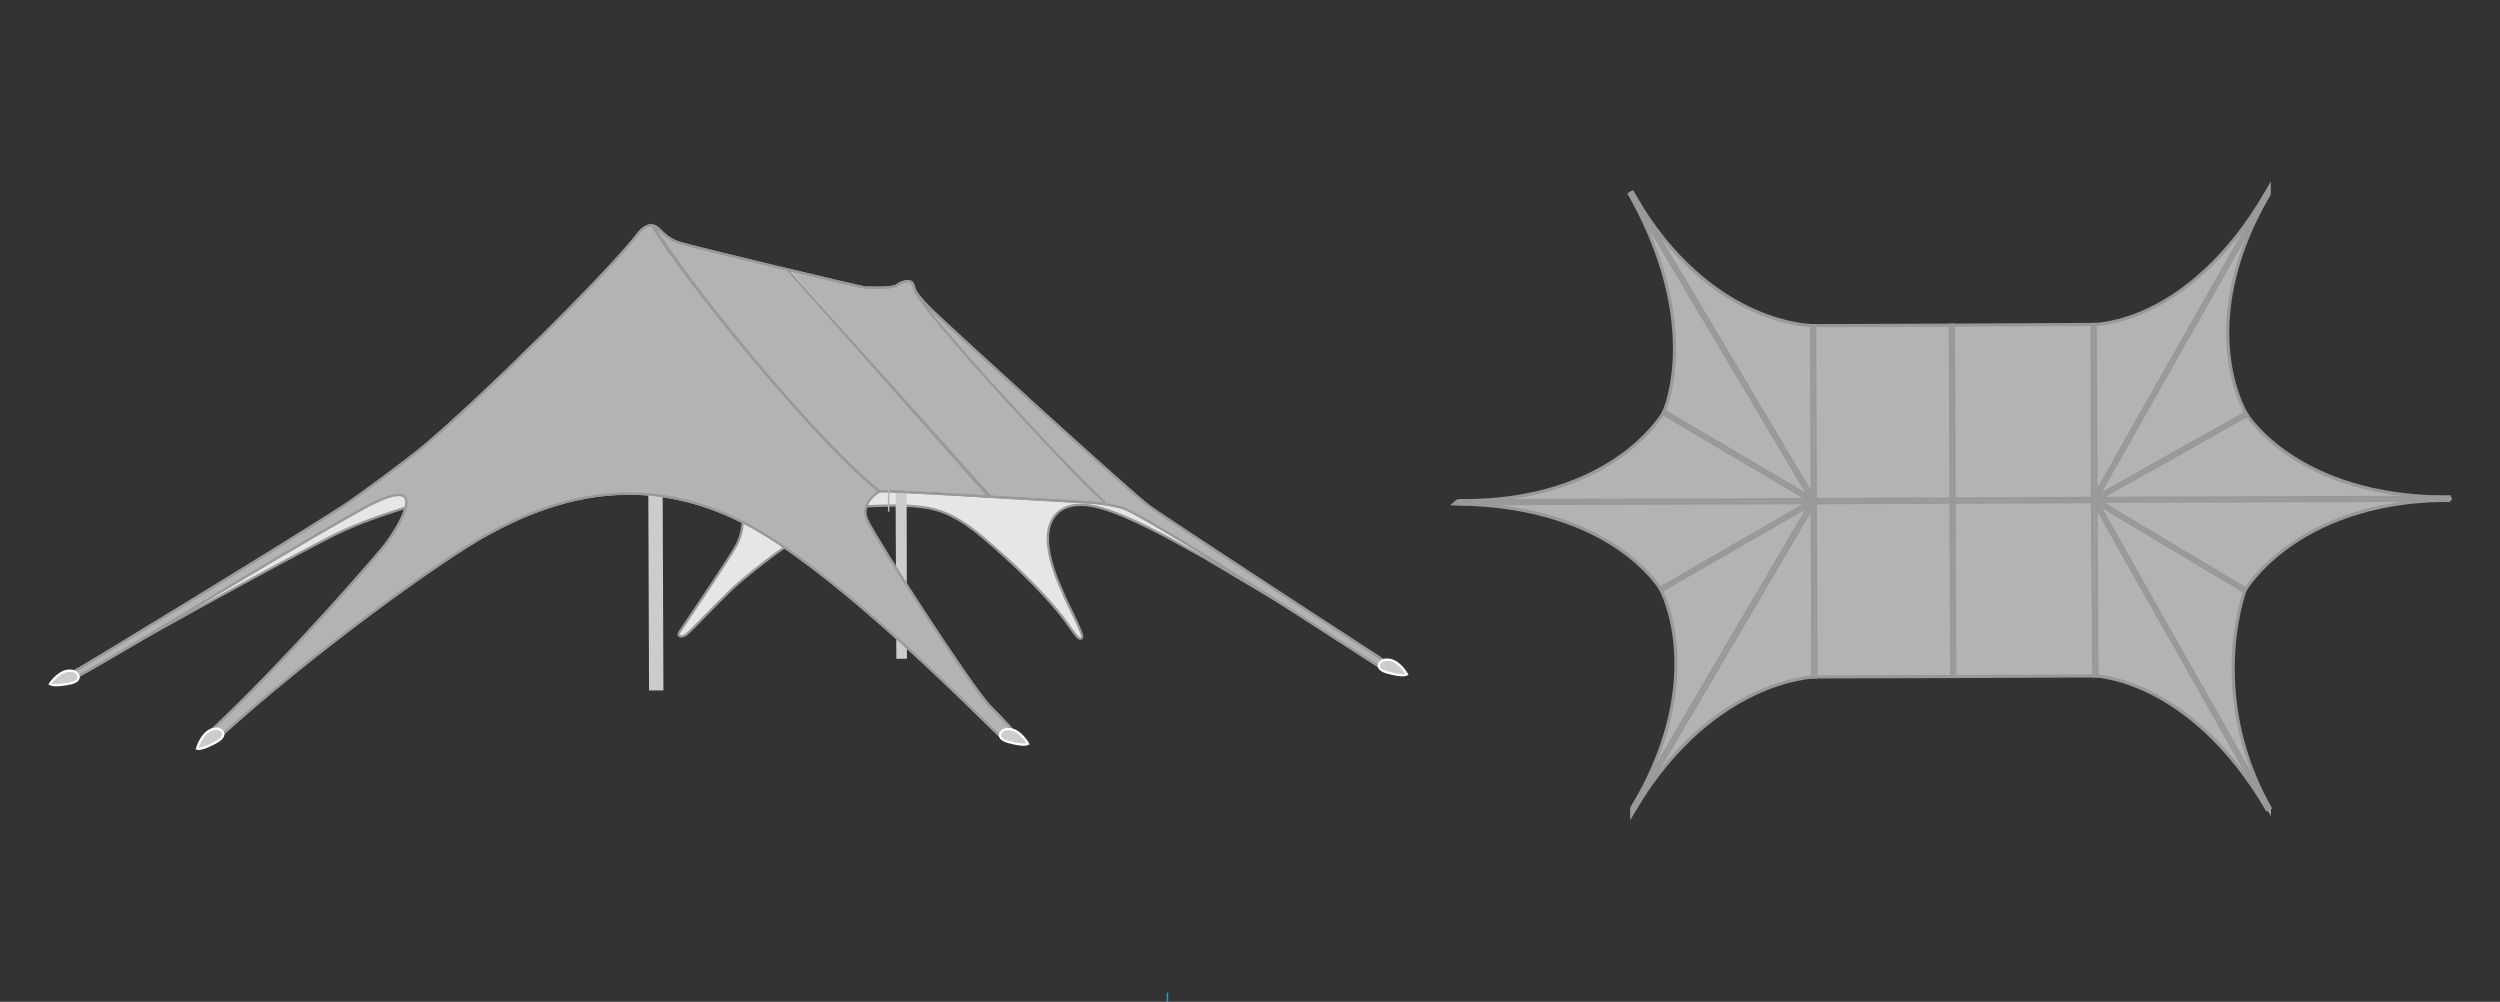 <?xml version="1.0" encoding="utf-8"?>
<!-- Generator: Adobe Illustrator 16.0.0, SVG Export Plug-In . SVG Version: 6.00 Build 0)  -->
<!DOCTYPE svg PUBLIC "-//W3C//DTD SVG 1.1//EN" "http://www.w3.org/Graphics/SVG/1.1/DTD/svg11.dtd">
<svg version="1.1" id="Layer_1" xmlns="http://www.w3.org/2000/svg" xmlns:xlink="http://www.w3.org/1999/xlink" x="0px" y="0px"
	 width="1622.105px" height="650px" viewBox="0 0 1622.105 650" enable-background="new 0 0 1622.105 650" xml:space="preserve">
<rect x="0" y="0" width="1622.105" height="650" fill="#333333" stroke="none"/>
<g>
	<g>
		<g>
			<path fill="#E6E6E6" d="M45.928,441.058l-0.286-0.462c-0.193-0.396-0.419-0.844,2.658-4.856l0.093-0.117l0.128-0.079
				c6.735-3.965,165.081-97.211,171.432-100.147c1.037-0.484,2.951-1.637,5.376-3.108c8.526-5.149,22.788-13.764,32.491-13.802
				c5.453-0.021,8.76,2.649,9.828,7.935c0.277,1.374-1.595,2.033-10.459,4.901c-9.06,2.94-22.748,7.377-37.616,14.456
				c-23.644,11.262-164.962,89.035-171.827,94.569c-0.649,0.525-0.999,0.705-1.345,0.709L45.928,441.058z"/>
			<path fill="#999999" d="M257.817,317.728L257.817,317.728c-9.912,0.04-24.291,8.729-32.881,13.913
				c-2.404,1.454-4.3,2.605-5.299,3.063c-6.384,2.954-164.765,96.219-171.505,100.191l-0.251,0.151l-0.178,0.233
				c-3.368,4.38-3.104,4.919-2.738,5.65c0.27,0.545,0.818,0.881,1.435,0.88c0.614-0.003,1.132-0.325,1.817-0.875
				c5.652-4.559,144.236-81.403,171.678-94.475c14.824-7.054,28.489-11.49,37.527-14.421c9.422-3.051,11.384-3.69,10.963-5.77
				C267.259,320.659,263.602,317.705,257.817,317.728 M257.823,319.238c4.566-0.017,8,1.971,9.08,7.333
				c0.365,1.826-22.162,6.386-47.654,18.522c-25.317,12.055-165.586,89.511-171.977,94.666c-0.477,0.377-0.752,0.541-0.877,0.541
				c-0.644,0.002,2.506-4.101,2.506-4.101s164.98-97.164,171.365-100.123C224.934,333.922,245.492,319.284,257.823,319.238"/>
			<path fill="#E6E6E6" d="M441.928,412.953c-0.923,0.002-1.304-0.45-1.45-0.722c-0.301-0.557-0.172-1.257,0.377-2.08
				c0.217-0.322,1.01-1.499,2.222-3.305c7.698-11.412,31.128-46.131,34.793-53.125c3.724-7.117,3.999-13.713,4.112-16.535
				c0.015-0.365,0.027-0.666,0.043-0.894l0.09-1.212l1.049,0.613c28.328,16.527,28.088,17.542,27.938,18.209l-0.126,0.546
				l-0.666,0.101c-2.229,0.476-26.925,19.534-35.916,28.109c-4.462,4.249-11.28,11.211-17.304,17.358
				c-5.664,5.788-10.137,10.361-11.279,11.269C444.56,412.297,443.04,412.949,441.928,412.953"/>
			<path fill="#999999" d="M481.45,333.817l-0.174,2.424c-0.02,0.23-0.033,0.547-0.048,0.916c-0.113,2.769-0.388,9.25-4.032,16.211
				c-3.644,6.966-27.051,41.656-34.741,53.055c-1.219,1.807-2.019,2.982-2.229,3.307c-0.715,1.08-0.852,2.045-0.413,2.863
				c0.18,0.335,0.751,1.123,2.118,1.119c1.274-0.003,2.979-0.729,4.352-1.835c1.119-0.893,5.041-4.891,11.348-11.331
				c6.014-6.143,12.833-13.1,17.281-17.339c8.634-8.23,32.682-26.873,35.588-27.914c0.657-0.103,1.189-0.579,1.336-1.217
				c0.308-1.331,0.412-1.78-14.378-10.75c-6.86-4.171-13.843-8.247-13.917-8.285L481.45,333.817z M482.78,336.348
				c0,0,29.627,17.287,27.474,17.448c-2.151,0.16-27.794,20.125-36.389,28.317c-8.592,8.185-26.228,26.733-28.532,28.593
				c-1.17,0.942-2.545,1.485-3.408,1.491c-0.833,0.003-1.188-0.499-0.438-1.636c1.531-2.312,32.769-48.313,37.053-56.489
				C482.815,345.892,482.634,338.351,482.78,336.348"/>
			<path fill="#E6E6E6" d="M892.357,430.243c-0.432,0-0.658-0.342-0.75-0.469c-1.481-1.369-52.881-34.307-56.04-35.873
				c-1.69-0.837-14.588-8.518-28.242-16.651c-13.012-7.755-27.762-16.543-28.817-16.995c-0.39-0.162-1.567-0.827-4.204-2.314
				c-11.321-6.4-41.395-23.4-61.094-28.656c-4.34-1.159-8.389-1.74-12.027-1.723c-6.697,0.024-11.975,1.991-15.699,5.846
				c-3.875,4.022-5.807,9.884-5.575,16.963c0.418,13.092,6.19,26.132,8.967,32.4c0.642,1.438,1.103,2.488,1.288,3.078
				c0.29,0.887,1.854,4.103,3.664,7.821c6.2,12.71,8.863,18.62,8.259,20.071c-0.116,0.278-0.327,0.475-0.593,0.564
				c-0.14,0.049-0.285,0.073-0.434,0.073c-1.467,0.008-3.039-2.124-6.775-7.351c-2.155-3.025-4.836-6.786-7.998-10.612
				c-11.854-14.277-29.621-31.741-48.744-47.908c-21.333-18.036-33.637-19.102-45.535-20.133c-3.322-0.284-6.953-0.415-11.435-0.398
				c-5.153,0.021-11.476,0.23-20.489,0.673l-0.734,0.037l-0.059-0.734c-0.135-1.82,0.959-4.004,3.254-6.488
				c2.023-2.197,5.402-4.888,6.449-4.893c1.034-0.005,102.084,5.133,132.891,6.958c24.307,1.445,28.701,4.001,31.908,5.864
				c0.972,0.565,1.807,1.049,3.081,1.43c5.739,1.682,148.595,90.861,154.675,94.657l0.203,0.133l0.095,0.224
				c1.479,3.574,1.394,3.699,1.151,4.057l-0.222,0.34L892.357,430.243z"/>
			<path fill="#999999" d="M568.985,315.82c-1.58,0.005-5.4,3.4-7,5.127c-2.438,2.646-3.604,5.016-3.447,7.062l0.104,1.471
				l1.478-0.071c9.006-0.443,15.314-0.653,20.459-0.673c4.451-0.018,8.063,0.105,11.361,0.393
				c11.783,1.022,23.972,2.078,45.115,19.958c19.09,16.137,36.817,33.565,48.646,47.82c3.145,3.791,5.82,7.544,7.973,10.556
				c4.064,5.706,5.562,7.683,7.391,7.677c0.227,0,0.453-0.042,0.67-0.114c0.475-0.163,0.846-0.511,1.045-0.99
				c0.686-1.636-0.859-5.502-8.273-20.695c-1.723-3.544-3.354-6.884-3.623-7.725c-0.199-0.625-0.646-1.629-1.318-3.152
				c-2.754-6.223-8.492-19.169-8.904-32.116c-0.223-6.867,1.641-12.548,5.368-16.414c3.577-3.7,8.674-5.591,15.151-5.616
				c3.574-0.013,7.559,0.555,11.832,1.699c19.609,5.233,49.623,22.197,60.922,28.585c2.728,1.536,3.848,2.173,4.281,2.354
				c1.164,0.523,15.803,9.248,28.722,16.945c13.664,8.144,26.579,15.83,28.291,16.674c3.151,1.571,53.012,33.513,55.882,35.802
				c0.343,0.415,0.758,0.627,1.249,0.627l0.81-0.002l0.458-0.683c0.485-0.73,0.458-1.042-1.082-4.768l-0.187-0.453l-0.41-0.256
				c-15.25-9.521-149.121-93.059-154.859-94.745c-1.189-0.351-1.951-0.796-2.92-1.356c-3.271-1.902-7.755-4.508-32.24-5.964
				C671.116,320.951,570.028,315.818,568.985,315.82 M568.991,317.327c0.928-0.002,101.123,5.073,132.85,6.963
				c31.725,1.88,29.125,5.58,34.824,7.258c5.703,1.672,154.481,94.575,154.481,94.575s1.388,3.365,1.208,3.365
				c-0.018,0-0.057-0.048-0.119-0.137c-0.619-0.921-52.938-34.44-56.332-36.13c-3.389-1.679-54.943-32.744-57.095-33.656
				c-2.162-0.915-41.514-24.636-65.405-31.013c-4.541-1.214-8.615-1.762-12.229-1.75c-15.385,0.06-22.447,10.374-22.025,23.586
				c0.525,16.323,9.363,32.765,10.297,35.688c0.935,2.925,13.648,26.893,11.807,27.513c-0.061,0.022-0.129,0.032-0.192,0.032
				c-1.97,0.006-6.663-8.606-14.197-17.682c-10.822-13.046-27.978-30.38-48.829-48.008c-20.86-17.635-33.111-19.195-45.962-20.308
				c-3.315-0.288-7.01-0.421-11.499-0.402c-5.414,0.021-12,0.255-20.531,0.676C559.718,323.584,568.067,317.332,568.991,317.327"/>
			<polygon fill="#CCCCCC" points="421.888,447.233 421.399,317.062 429.202,316.597 429.692,447.202 			"/>
			<path fill="#CCCCCC" d="M429.96,315.8l-1.598,0.088l-6.295,0.378l-1.428,0.08l0.006,1.433l0.482,128.707l0.006,1.504l1.513-0.007
				l6.293-0.023l1.516-0.005l-0.005-1.504l-0.484-129.055L429.96,315.8z M428.45,317.403l0.484,129.053l-6.293,0.022l-0.483-128.708
				L428.45,317.403z"/>
			<polygon fill="#CCCCCC" points="582.339,426.696 581.836,317.478 587.501,317.811 587.696,426.675 			"/>
			<path fill="#CCCCCC" d="M581.073,316.68l0.008,1.603l0.499,107.66l0.009,1.508l1.51-0.006l3.845-0.016l1.512-0.002l-0.002-1.505
				l-0.192-107.405l-0.002-1.422l-1.422-0.081l-4.158-0.241L581.073,316.68z M582.594,318.276l4.15,0.244l0.193,107.401
				l-3.844,0.017L582.594,318.276z"/>
			<g>
				<path fill="#B3B3B3" d="M897.559,433.056c-0.911,0.005-2.029-0.229-2.724-0.573c-0.348-0.175-4.051-2.569-13.147-8.457
					c-35.142-22.751-142.089-91.991-154.284-94.784c-4.156-0.958-7.666-1.67-10.735-2.178l-0.12,0.029l-0.35-0.099
					c-6.237-3.087-107.334-110.451-123.006-135.652l-0.043-0.073l-0.859-2.422c-0.625-1.281-0.922-2.333-1.213-3.347l-0.117-0.401
					l1.438-0.459l1.286,3.623c1.447,2.92,4.581,6.688,10.142,12.213c10.511,10.435,130.628,119.906,141.74,127.965
					c7.776,5.632,75.796,50.445,148.607,97.653c5.354,3.47,5.796,4.896,5.522,5.831C899.569,432.347,899.13,433.052,897.559,433.056
					"/>
				<path fill="#B3B3B3" d="M593.11,184.39l-2.871,0.924l0.107,0.397c0.299,1.036,0.604,2.104,1.248,3.427l0.816,2.306l0.057,0.156
					l0.085,0.137c15.784,25.392,115.896,132.27,123.31,135.935l0.5,0.248l0.333-0.083c3.019,0.505,6.469,1.204,10.536,2.139
					c12.07,2.77,118.934,71.951,154.043,94.685c10.396,6.729,12.862,8.318,13.227,8.495c0.799,0.399,2.03,0.664,3.06,0.659
					c2.064-0.008,2.675-1.047,2.858-1.673c0.514-1.751-1.121-3.627-5.834-6.682c-72.803-47.196-140.805-92-148.572-97.634
					c-11.104-8.049-131.152-117.457-141.65-127.885c-5.48-5.438-8.563-9.139-9.982-11.976L593.11,184.39z M592.989,188.552
					c1.229,2.508,3.77,5.975,10.311,12.461c10.197,10.121,130.484,119.816,141.825,128.036
					c8.028,5.822,77.799,51.754,148.642,97.679c6.759,4.379,5.689,5.567,3.788,5.574c-0.828,0.004-1.824-0.22-2.386-0.494
					c-1.847-0.921-152.66-99.878-167.598-103.31c-3.806-0.873-7.508-1.646-10.938-2.205l-0.105,0.024
					c-6.836-3.386-107.244-110.524-122.691-135.377L592.989,188.552z M591.688,184.89l1.301,3.662
					C592.301,187.153,592.023,186.05,591.688,184.89"/>
				<path fill="#B3B3B3" d="M654.444,480.189c-1.353,0.006-2.855-0.546-4.35-1.578c-0.875-0.607-4.365-4.021-10.708-10.217
					c-28.263-27.639-103.349-101.046-154.634-128.157c-25.264-13.348-51.234-20.063-77.198-19.965
					c-38.768,0.144-70.837,15.256-91.587,26.604c-29.406,16.087-113.79,76.828-173.97,131.733l-0.208,0.198l-0.289,0.002
					c-1.479,0.004-4.84-0.172-5.525-1.901c-0.361-0.907,0.072-1.949,1.29-3.089c49.639-46.589,105.126-111.065,111.272-118.597
					c7.918-9.712,17.439-26.216,14.704-31.945c-0.697-1.469-2.183-2.171-4.536-2.162c-4.981,0.021-13.348,3.298-24.859,9.739
					c-38.192,21.391-75.633,44-108.665,63.948c-30.29,18.295-56.443,34.091-77.55,45.618l-0.311,0.172l-0.328-0.132
					c-0.332-0.126-0.679-0.245-0.998-0.352c-1.066-0.35-1.906-0.629-1.932-1.436c-0.029-0.835,0.971-1.238,1.508-1.456
					c2.791-1.247,138.725-84.024,177.174-108.844c7.91-5.112,39.709-28.332,52.896-39.408
					c35.094-29.471,116.944-109.733,138.554-137.452c2.686-3.457,5.447-5.208,8.195-5.219c2.666-0.008,4.275,1.676,4.342,1.742
					l0.059,0.062l0.041,0.068c22.18,36.81,106.193,139.089,143.813,168.562l0.969,0.756l-1.109,0.524
					c-5.131,2.412-8.277,5.572-9.355,9.406c-1.541,5.466,1.691,10.476,1.723,10.526c5.832,12.492,67.029,107.474,79.35,120.155
					l1.377,1.416c11.225,11.547,12.67,13.038,14.061,15.803c0.567,1.112,0.548,2.305-0.04,3.263
					C656.997,479.596,655.838,480.184,654.444,480.189"/>
				<path fill="#B3B3B3" d="M422.388,145.539c-2.996,0.011-5.954,1.874-8.794,5.511c-21.579,27.694-103.369,107.887-138.437,137.341
					c-13.17,11.061-44.922,34.246-52.82,39.347c-38.98,25.164-173.615,107.138-177.091,108.806c-0.562,0.225-1.982,0.797-1.94,2.157
					c0.047,1.335,1.326,1.762,2.451,2.134c0.312,0.097,0.639,0.203,0.96,0.332l0.656,0.26l0.621-0.338
					c21.118-11.534,47.284-27.338,77.581-45.636c33.025-19.949,70.457-42.553,108.642-63.932c11.396-6.388,19.639-9.629,24.491-9.65
					c3.021-0.01,3.646,1.299,3.853,1.735c2.566,5.373-7.011,21.822-14.606,31.141c-6.146,7.535-61.6,71.957-111.207,118.52
					c-1.466,1.379-1.965,2.7-1.475,3.923c0.787,1.982,3.789,2.385,6.169,2.377l0.585-0.006l0.482-0.387
					c60.14-54.87,144.443-115.566,173.82-131.635c20.675-11.309,52.637-26.367,91.229-26.511c25.84-0.097,51.691,6.59,76.838,19.877
					c51.191,27.059,126.223,100.415,154.468,128.028c7.024,6.873,9.91,9.679,10.802,10.3c1.623,1.123,3.275,1.716,4.782,1.709
					c1.662-0.007,3.052-0.721,3.816-1.972c0.73-1.188,0.756-2.643,0.071-3.995c-1.449-2.868-2.65-4.112-14.197-15.993l-1.377-1.408
					c-12.293-12.659-73.382-107.479-79.153-119.853l-0.046-0.1l-0.056-0.092c-0.032-0.046-3.077-4.825-1.624-9.938
					c1.027-3.598,4.03-6.585,8.939-8.898l2.223-1.046l-1.933-1.51C533.54,286.704,449.634,184.548,427.479,147.78l-0.086-0.141
					l-0.107-0.119C427.089,147.322,425.325,145.527,422.388,145.539 M422.394,147.056c2.369-0.01,3.785,1.502,3.785,1.502
					c22.584,37.466,106.889,139.689,144,168.765c-16.615,7.821-7.939,21.033-7.939,21.033c5.585,11.995,66.919,107.378,79.44,120.27
					c12.519,12.886,13.909,14.268,15.308,17.031c0.947,1.88-0.233,3.765-2.545,3.771c-1.09,0.004-2.428-0.41-3.92-1.437
					c-4.625-3.219-102.934-105.391-165.419-138.418c-27.848-14.717-53.878-20.152-77.552-20.063
					c-37.199,0.139-68.57,13.91-91.949,26.706c-30.992,16.946-115.648,78.497-174.113,131.839h-0.053
					c-0.687,0-7.508-0.064-3.654-3.687c49.404-46.373,104.125-109.831,111.342-118.669c8.507-10.425,23.721-35.394,9.578-35.343
					c-4.713,0.02-12.674,2.815-25.226,9.842C160.95,370.812,91.831,415.421,47.271,439.76c-1.703-0.673-3.723-0.908-1.416-1.84
					c2.308-0.931,137.721-83.359,177.3-108.912c7.531-4.864,39.505-28.149,52.972-39.463
					c34.293-28.8,116.718-109.412,138.663-137.564C417.796,148.125,420.424,147.065,422.394,147.056"/>
				<path fill="#B3B3B3" d="M708.073,326.091c-2.831-0.114-16.078-0.898-32.847-1.896c-37.234-2.209-93.497-5.547-102.944-5.511
					c-0.84,0.002-1.071,0.031-1.123,0.041l-0.221,0.038l-0.006,0.015l-0.03-0.01l-0.071,0.014l-0.066-0.044l-2.324-0.536
					l1.074-0.439c-37.957-29.816-121.451-131.435-143.979-168.813l-1.334-2.217l2.316,1.147c0.629,0.313,1.314,0.985,2.258,1.914
					c2.164,2.131,5.778,5.692,11.996,7.688c9.673,3.116,117.99,28.865,120.469,29.076h0.019c0.237,0,0.76,0.016,1.474,0.038
					c1.539,0.046,4.111,0.123,6.841,0.111c8.685-0.033,11.229-0.93,11.973-1.468c1.948-1.403,4.995-2.826,7.398-2.834
					c1.812-0.006,3.042,0.806,3.47,2.275l2.104,5.922c15.757,25.254,116.163,131.976,122.348,135.037l-0.425,1.424L708.073,326.091z
					"/>
				<path fill="#999999" d="M422.218,144.914l2.669,4.425c22.354,37.089,104.67,137.359,143.145,168.211l1.386,1.65l1.027,0.236
					l0.191,0.149l0.654-0.11c0.017-0.013,0.217-0.035,0.994-0.038c9.422-0.033,65.669,3.304,102.89,5.517
					c16.671,0.988,29.858,1.771,32.863,1.891l8.322,0.972l0.843-2.857c-6.16-3.046-106.125-109.356-121.998-134.68l-2.076-5.857
					c-0.537-1.765-2.057-2.776-4.189-2.77c-2.746,0.011-5.938,1.604-7.833,2.975c-0.536,0.386-2.743,1.293-11.538,1.325
					c-2.714,0.01-5.276-0.061-6.814-0.111c-0.676-0.018-1.189-0.032-1.475-0.037c-3.853-0.541-110.516-25.9-120.277-29.038
					c-6.045-1.945-9.447-5.291-11.695-7.508c-0.992-0.975-1.712-1.69-2.452-2.055L422.218,144.914z M571.024,317.976
					c0.023,0.028,0.051,0.046,0.076,0.063l-0.159-0.034C570.959,317.993,570.989,317.987,571.024,317.976 M426.183,148.558
					c1.85,0.917,5.465,6.783,14.354,9.646c9.924,3.192,118.828,29.115,120.674,29.107c0.822-0.002,4.381,0.17,8.361,0.155
					c4.982-0.021,10.631-0.33,12.42-1.615c1.98-1.422,4.829-2.682,6.953-2.688c1.333-0.008,2.381,0.483,2.74,1.727l2.152,6.051
					c15.451,24.853,115.857,131.991,122.695,135.377l-8.378-0.975c-9.192-0.368-122.1-7.471-135.876-7.416
					c-0.64,0.003-1.063,0.021-1.254,0.049C533.558,289.231,448.745,186,426.183,148.558"/>
			</g>
			
				<rect x="480.228" y="248.534" transform="matrix(0.663 0.748 -0.748 0.663 380.843 -347.761)" fill="#FFFFFF" width="193.208" height="1.51"/>
			<path display="none" fill="#E6E6E6" d="M654.444,480.189c-1.353,0.006-2.855-0.546-4.35-1.578
				c-0.875-0.607-4.365-4.021-10.708-10.217c-28.263-27.639-103.349-101.046-154.634-128.157
				c-25.264-13.348-51.234-20.063-77.198-19.965c-38.768,0.144-70.837,15.256-91.587,26.604
				c-29.406,16.087-113.79,76.828-173.97,131.733l-0.208,0.198l-0.285,0.002c-1.479,0.004-4.844-0.172-5.529-1.901
				c-0.361-0.907,0.072-1.949,1.29-3.089c49.639-46.589,105.126-111.065,111.272-118.597c7.918-9.712,17.439-26.216,14.7-31.945
				c-0.698-1.469-2.179-2.171-4.532-2.162c-4.981,0.021-13.348,3.298-24.859,9.739c-38.192,21.391-75.633,44-108.665,63.948
				c-30.29,18.295-56.447,34.091-77.55,45.618l-0.311,0.172l-0.328-0.132c-0.332-0.126-0.679-0.245-0.998-0.352
				c-1.066-0.35-1.906-0.629-1.932-1.436c-0.029-0.835,0.971-1.238,1.508-1.456c2.791-1.247,138.725-84.028,177.174-108.844
				c7.91-5.112,39.709-28.332,52.896-39.408c35.094-29.471,116.944-109.733,138.554-137.452c2.686-3.457,5.447-5.208,8.195-5.219
				c2.324-0.008,3.85,1.271,4.244,1.646c0.6,0.329,1.257,0.984,2.143,1.852c2.158,2.125,5.778,5.685,11.992,7.691
				c9.672,3.112,117.994,28.861,120.473,29.072h0.021c0.234,0,0.762,0.016,1.471,0.038c1.539,0.046,4.111,0.123,6.836,0.111
				c8.689-0.033,11.238-0.935,11.978-1.473c1.953-1.398,4.991-2.821,7.398-2.829c1.812-0.006,3.042,0.801,3.47,2.273l0.113,0.405
				c0.855,3,1.668,5.829,11.303,15.392c10.502,10.435,130.623,119.906,141.74,127.965c7.767,5.632,75.795,50.445,148.608,97.647
				c5.349,3.476,5.79,4.902,5.511,5.837c-0.121,0.422-0.563,1.127-2.136,1.131c-0.907,0.005-2.025-0.229-2.72-0.577
				c-0.348-0.171-4.055-2.565-13.144-8.453c-35.146-22.751-142.089-91.991-154.292-94.784c-8.539-1.965-14.661-2.959-19.271-3.146
				c-2.886-0.118-16.133-0.902-32.906-1.899c-37.229-2.203-93.496-5.547-102.939-5.511c-0.885,0.002-1.098,0.036-1.127,0.041
				c-1.177,0.479-6.66,3.678-8.789,9.075c-1.283,3.255-1.09,6.696,0.561,10.235c5.775,12.398,66.973,107.38,79.293,120.062
				l1.377,1.416c11.225,11.547,12.67,13.038,14.061,15.803c0.567,1.112,0.548,2.305-0.04,3.263
				C656.997,479.596,655.838,480.184,654.444,480.189"/>
			<path fill="#999999" d="M422.388,145.539L422.388,145.539c-2.996,0.015-5.954,1.874-8.794,5.511
				c-21.579,27.694-103.369,107.887-138.437,137.341c-13.17,11.061-44.922,34.246-52.82,39.347
				c-38.98,25.164-173.615,107.138-177.091,108.806c-0.562,0.225-1.982,0.797-1.94,2.157c0.047,1.335,1.326,1.762,2.451,2.134
				c0.312,0.097,0.639,0.203,0.96,0.332l0.656,0.26l0.621-0.338c21.118-11.534,47.284-27.338,77.581-45.636
				c33.025-19.949,70.457-42.553,108.642-63.932c11.396-6.388,19.639-9.629,24.491-9.65c3.021-0.01,3.641,1.299,3.848,1.735
				c2.566,5.382-7.006,21.831-14.602,31.141c-6.146,7.535-61.6,71.963-111.207,118.52c-1.466,1.379-1.965,2.7-1.475,3.923
				c0.787,1.982,3.789,2.385,6.169,2.377l0.585-0.006l0.482-0.387c60.14-54.87,144.443-115.566,173.82-131.635
				c20.679-11.309,52.641-26.367,91.229-26.511c25.844-0.097,51.691,6.595,76.838,19.882
				c51.191,27.054,126.223,100.41,154.468,128.023c7.024,6.873,9.91,9.679,10.802,10.3c1.623,1.123,3.275,1.716,4.782,1.709
				c1.662-0.007,3.052-0.721,3.816-1.972c0.73-1.188,0.756-2.643,0.071-3.995c-1.447-2.868-2.65-4.112-14.197-15.987l-1.377-1.414
				c-12.293-12.659-73.382-107.479-79.153-119.853c-1.559-3.35-1.741-6.591-0.54-9.637c1.963-4.981,6.904-7.99,8.305-8.621
				c0.118-0.008,0.387-0.022,0.912-0.025c9.418-0.033,65.677,3.304,102.903,5.517c16.772,0.994,30.015,1.783,32.909,1.891
				c4.559,0.186,10.641,1.184,19.135,3.125c12.066,2.774,118.93,71.956,154.043,94.689c10.396,6.729,12.862,8.32,13.227,8.5
				c0.799,0.395,2.03,0.663,3.057,0.659c2.063-0.007,2.674-1.061,2.861-1.683c0.514-1.746-1.121-3.622-5.834-6.682
				c-72.803-47.191-140.805-91.998-148.572-97.627c-11.1-8.045-131.152-117.462-141.65-127.887
				c-9.494-9.422-10.277-12.161-11.104-15.065l-0.116-0.4c-0.525-1.802-2.053-2.829-4.199-2.822
				c-2.746,0.011-5.941,1.604-7.832,2.975c-0.541,0.386-2.748,1.293-11.543,1.325c-2.719,0.01-5.281-0.07-6.811-0.111
				c-0.684-0.018-1.193-0.032-1.475-0.037c-3.856-0.541-110.52-25.9-120.277-29.038c-6.053-1.945-9.448-5.291-11.695-7.508
				c-0.893-0.879-1.562-1.539-2.221-1.928C426.526,146.818,424.878,145.53,422.388,145.539 M422.394,147.056
				c2.369-0.01,3.785,1.502,3.785,1.502c1.859,0.917,5.465,6.783,14.361,9.646c9.916,3.192,118.821,29.115,120.67,29.107
				c0.822-0.002,4.375,0.17,8.361,0.155c4.982-0.021,10.631-0.33,12.42-1.615c1.977-1.422,4.835-2.682,6.957-2.688
				c1.334-0.008,2.377,0.483,2.74,1.727c0.936,3.228,1.409,6,11.606,16.123c10.202,10.128,130.489,119.816,141.83,128.036
				c8.028,5.822,77.799,51.751,148.642,97.685c6.759,4.373,5.689,5.562,3.785,5.568c-0.829,0.004-1.816-0.22-2.383-0.498
				c-1.847-0.917-152.66-99.874-167.602-103.306c-7.227-1.659-14.096-2.946-19.408-3.155c-9.201-0.368-122.102-7.471-135.881-7.416
				c-0.764,0.003-1.215,0.026-1.34,0.077c-2.309,0.932-14.286,8.369-8.699,20.352c5.585,11.995,66.919,107.378,79.44,120.27
				c12.519,12.886,13.909,14.268,15.308,17.031c0.947,1.88-0.233,3.765-2.545,3.771c-1.09,0.004-2.428-0.41-3.92-1.437
				c-4.625-3.219-102.934-105.391-165.419-138.418c-27.843-14.717-53.882-20.147-77.552-20.063
				c-37.203,0.139-68.566,13.91-91.949,26.706c-30.992,16.946-115.648,78.497-174.113,131.839h-0.053
				c-0.687,0-7.508-0.064-3.654-3.687c49.404-46.373,104.125-109.831,111.342-118.669c8.507-10.425,23.717-35.389,9.578-35.343
				c-4.713,0.02-12.67,2.809-25.226,9.842C160.95,370.812,91.831,415.421,47.271,439.76c-1.703-0.673-3.723-0.908-1.416-1.84
				c2.308-0.931,137.721-83.359,177.3-108.912c7.531-4.864,39.505-28.149,52.972-39.463
				c34.293-28.8,116.718-109.412,138.663-137.564C417.796,148.125,420.424,147.065,422.394,147.056"/>
			<path fill="#999999" d="M570.023,319.2c-37.428-28.665-124.63-134.325-147.407-172.122l1.295-0.782
				c22.725,37.715,109.714,143.117,147.03,171.708L570.023,319.2z"/>
			<polygon fill="#999999" points="640.338,322.092 510.054,175.069 512.335,175.382 643.029,321.54 			"/>
			<path fill="#CCCCCC" d="M664.261,483.146c-1.582,0.004-4.525-0.274-9.58-1.631c-3.854-1.039-5.824-2.547-5.857-4.482
				c-0.027-1.812,1.781-3.307,2.756-3.605c0.852-0.254,1.732-0.39,2.604-0.392c7.123-0.026,12.166,8.421,12.377,8.779l0.441,0.755
				l-0.801,0.328C666.067,482.956,665.534,483.139,664.261,483.146"/>
			<path fill="#FFFFFF" d="M654.177,472.276c-0.945,0.005-1.894,0.151-2.815,0.433c-1.198,0.36-3.327,2.121-3.29,4.334
				c0.034,2.314,2.194,4.061,6.415,5.198c5.134,1.382,8.149,1.66,9.773,1.653c1.374-0.005,2.021-0.212,2.229-0.297l1.605-0.671
				l-0.878-1.491C666.991,481.063,661.735,472.248,654.177,472.276 M654.181,473.788c6.773-0.025,11.73,8.413,11.73,8.413
				s-0.432,0.18-1.658,0.188c-1.563,0.004-4.438-0.281-9.375-1.607c-8.775-2.354-4.273-6.268-3.08-6.633
				C652.618,473.903,653.413,473.793,654.181,473.788"/>
		</g>
		<path fill="#CCCCCC" d="M910.103,438.089c-1.577,0.002-4.521-0.276-9.576-1.633c-3.852-1.036-5.824-2.54-5.857-4.478
			c-0.028-1.811,1.777-3.309,2.756-3.602c0.853-0.265,1.723-0.391,2.595-0.395c7.126-0.026,12.176,8.422,12.384,8.778l0.441,0.752
			l-0.799,0.327C911.911,437.901,911.376,438.084,910.103,438.089z"/>
		<path fill="#FFFFFF" d="M900.021,427.221c-0.948,0.003-1.896,0.154-2.817,0.43c-1.2,0.365-3.327,2.124-3.29,4.337
			c0.035,2.316,2.197,4.063,6.415,5.195c5.136,1.384,8.152,1.661,9.781,1.655c1.366-0.002,2.016-0.213,2.225-0.294l1.604-0.672
			l-0.882-1.492C912.838,436.005,907.575,427.192,900.021,427.221 M900.027,428.731c6.772-0.024,11.73,8.416,11.73,8.416
			s-0.437,0.178-1.654,0.183c-1.571,0.007-4.448-0.277-9.384-1.604c-8.775-2.355-4.275-6.266-3.079-6.629
			C898.46,428.851,899.254,428.735,900.027,428.731"/>
		<path fill="#CCCCCC" d="M36.54,444.563c-2.316,0.011-3.152-0.356-3.297-0.428l-0.776-0.386l0.493-0.714
			c0.221-0.322,5.504-7.865,12.273-7.891c1.114-0.005,2.218,0.2,3.277,0.614c0.955,0.367,2.651,1.992,2.487,3.795
			c-0.172,1.928-2.25,3.283-6.167,4.039C41.503,444.229,38.714,444.558,36.54,444.563"/>
		<path fill="#FFFFFF" d="M45.228,434.388L45.228,434.388c-7.156,0.031-12.656,7.885-12.889,8.22l-0.988,1.429l1.547,0.778
			c0.314,0.157,1.284,0.521,3.643,0.509c2.225-0.007,5.058-0.342,8.433-0.987c4.293-0.823,6.57-2.407,6.782-4.711
			c0.197-2.205-1.797-4.122-2.968-4.57C47.634,434.61,46.439,434.385,45.228,434.388 M45.233,435.901
			c0.98-0.002,1.987,0.164,3.009,0.562c1.169,0.453,5.372,4.675-3.556,6.388c-3.846,0.741-6.445,0.956-8.151,0.962
			c-2.248,0.007-2.954-0.349-2.954-0.349S38.78,435.926,45.233,435.901"/>
		<path fill="#CCCCCC" d="M129.048,485.868c-0.215,0-0.312-0.014-0.312-0.014l-0.82-0.163l0.218-0.805
			c0.146-0.494,3.762-12.063,12.434-12.097c0.2,0,0.401,0.006,0.605,0.016c1.052,0.063,3.223,1.133,3.625,2.948
			c0.438,1.942-1.179,3.929-4.803,5.903C133.036,485.45,130.018,485.866,129.048,485.868"/>
		<path fill="#FFFFFF" d="M140.563,472.032L140.563,472.032c-9.225,0.033-12.998,12.119-13.152,12.636l-0.48,1.573l1.691,0.356
			c0,0,0.13,0.03,0.428,0.03c1.032-0.006,4.194-0.433,11.307-4.304c3.955-2.156,5.699-4.417,5.181-6.738
			c-0.493-2.209-3.031-3.454-4.317-3.53C140.995,472.037,140.778,472.03,140.563,472.032 M140.568,473.548
			c0.185-0.002,0.373,0.003,0.561,0.013c1.296,0.076,6.783,2.925-1.495,7.438c-7.008,3.811-9.873,4.113-10.59,4.115
			c-0.131,0-0.188-0.009-0.188-0.009S132.354,473.577,140.568,473.548"/>
	</g>
	<g>
		<g>
			<path fill="#B3B3B3" d="M946.307,324.798l9.131-0.023c91.76-2.004,123.677-56.596,123.985-57.153l0.518-0.908l100.629,59.437
				l-225.104,0.675c-3.011,0.063-6.096,0.073-9.172,0.024L946.307,324.798z"/>
			<path fill="#B3B3B3" d="M1058.607,124.05c0.141,0.231,119.115,200.512,119.115,200.512l-1.405,1.409l-97.289-57.536l0.398-0.838
				c0.072-0.156,7.154-15.419,7.054-41.933c-0.118-31.923-10.095-65.767-29.643-100.591L1058.607,124.05z"/>
			<path fill="#B3B3B3" d="M1058.728,123.981l6.293,10.613c47.899,76.179,110.783,76.7,111.406,76.694l1.029-0.005l0.424,117.564
				l-114.605-193.186c-2.158-3.436-4.281-7.02-6.327-10.661L1058.728,123.981z"/>
			<polygon fill="#B3B3B3" points="1175.427,211.309 1267.483,210.961 1267.907,325.895 1175.798,326.241 			"/>
			<polygon fill="#B3B3B3" points="1265.455,210.975 1359.496,210.524 1360.023,325.468 1265.856,325.89 			"/>
			<path fill="#B3B3B3" d="M1357.443,210.532l1.036,0.013c0.622,0.006,62.477-0.434,112.016-85.742l1.891-3.245l0.018,3.759
				c0.003,0.281-0.236,0.707-112.763,199.333l-1.901,3.363L1357.443,210.532z"/>
			<path fill="#B3B3B3" d="M1467.682,129.966c0.935-1.69,1.901-3.397,2.896-5.113l1.782,1.016l-2.892,5.102
				c-16.043,29.129-24.126,57.877-24.023,85.452c0.122,32.642,12.017,51.985,12.137,52.18l0.568,0.914l-102.012,57.367
				L1467.682,129.966z"/>
			<path fill="#B3B3B3" d="M1457.126,267.865l0.508,0.858c0.326,0.535,33.283,53.623,129.525,53.783h-0.005
				c3.592-0.015,3.592-0.015,3.597,1.009l0.004,1.024l-235.79,0.775L1457.126,267.865z"/>
			<path fill="#B3B3B3" d="M1058.788,524.46c0.031-0.079,0.031-0.079,1.938-3.326c17.832-30.943,26.822-61.58,26.713-91.053
				c-0.113-29.676-9.758-47.353-9.854-47.523l-0.492-0.883l102.639-59.276c0,0-102.21,174.157-117.237,199.768
				c-0.612,1.062-1.239,2.132-1.874,3.201L1058.788,524.46z"/>
			<path fill="#B3B3B3" d="M945.48,325.195c0.408-0.365,0.441-0.396,231.43-1.032l3.856-0.012l-102.777,59.099l-0.513-0.888
				c-0.31-0.54-32.487-53.987-131.331-55.375l-2.638-0.039L945.48,325.195z"/>
			<path fill="#B3B3B3" d="M1177.891,321.322l0.416,117.866l-0.999,0.023c-0.667,0.019-67.084,2.481-116.781,86.202l-1.769-1.041
				L1177.891,321.322z"/>
			<polygon fill="#B3B3B3" points="1175.83,324.067 1267.903,323.753 1268.361,438.93 1176.243,439.212 			"/>
			<polygon fill="#B3B3B3" points="1360.013,323.4 1360.573,438.562 1266.354,438.938 1265.877,323.752 			"/>
			<path fill="#B3B3B3" d="M1473.164,524.995l-1.774,1.02c-49.041-84.716-111.305-87.434-111.926-87.453l-0.99-0.027l-0.81-117.971
				L1473.164,524.995z"/>
			<path fill="#B3B3B3" d="M1586.534,322.567c1.039-0.012,2.091-0.016,3.148-0.012v2.053l-3.141,0.005
				c-95.579,0.927-129.5,57.714-129.83,58.286l-0.521,0.897l-101.031-60.452L1586.534,322.567z"/>
			<path fill="#B3B3B3" d="M1457.056,382.046l-0.31,0.805c-0.077,0.207-7.882,20.88-7.767,51.571v0.012
				c0.124,31.648,8.287,62.09,24.262,90.476l0.123,0.23l0.029,0.307l0.016,3.939l-1.933-3.434l1.701-1.018l-1.723,0.977
				c-1.901-3.357-115.44-204.315-115.44-204.315L1457.056,382.046z"/>
		</g>
		<path fill="#999999" d="M1184.298,327.171l-6.414-3.796l-96.526-57.007l-1.799-1.063l-1.025,1.816
			c-0.078,0.136-7.981,13.815-27.019,27.563c-17.568,12.682-48.504,28.025-96.085,29.065l-9.123,0.023l-0.025,4.104
			c3.085,0.042,6.179,0.035,9.193-0.027l221.374-0.662L1184.298,327.171z M955.452,325.798c-2.984,0.063-6.031,0.077-9.142,0.027
			L955.452,325.798z M1176.84,325.138l-221.388,0.66c93.416-2.033,124.861-57.668,124.861-57.668L1176.84,325.138z"/>
		<path fill="#999999" d="M1178.606,324.038c0,0-118.938-200.204-119.117-200.51l-3.548,2.051
			c19.469,34.665,29.399,68.344,29.52,100.09c0.098,26.234-6.892,41.342-6.96,41.486l-0.799,1.686l1.604,0.956l96.491,57.056
			L1178.606,324.038z M1176.84,325.087l-96.489-57.053c0,0,7.261-15.278,7.161-42.375c-0.093-24.727-6.324-59.303-29.783-101.085
			C1057.802,124.695,1176.84,325.087,1176.84,325.087"/>
		<path fill="#999999" d="M1178.474,210.252l-2.051,0.017c-0.244,0-15.923-0.066-37.228-9.411
			c-19.72-8.651-48.437-27.261-73.302-66.794l-6.283-10.604l-3.553,2.044c2.047,3.651,4.176,7.249,6.34,10.691l112.679,189.943
			l3.841,6.467l-0.029-7.525l-0.408-112.775L1178.474,210.252z M1064.151,135.132c-2.137-3.394-4.234-6.935-6.308-10.63
			L1064.151,135.132z M1176.435,212.313l0.405,112.773l-112.688-189.955C1112.948,212.748,1176.435,212.313,1176.435,212.313"/>
		<path fill="#999999" d="M1268.503,209.938l-2.047,0.007l-90.012,0.337l-2.045,0.011l0.008,2.045l0.367,112.887l0.008,2.045
			l2.05-0.009l90.053-0.338l2.048-0.007l-0.008-2.045l-0.414-112.888L1268.503,209.938z M1266.465,211.991l0.412,112.886
			l-90.052,0.338l-0.373-112.883L1266.465,211.991z"/>
		<path fill="#999999" d="M1361.056,326.487l-0.014-2.047l-0.52-112.903l-0.011-2.041l-2.048,0.006l-91.996,0.443l-2.047,0.01
			l0.007,2.045l0.403,112.868l0.008,2.05l2.046-0.015l92.116-0.41L1361.056,326.487z M1358.995,324.446l-92.118,0.412
			l-0.394-112.867l91.99-0.44L1358.995,324.446z"/>
		<path fill="#999999" d="M1473.43,125.314l-0.03-7.552l-3.789,6.53c-25.726,44.302-54.581,65.113-74.256,74.77
			c-21.291,10.452-36.71,10.462-36.865,10.458l-2.07-0.019l-0.002,2.072l0.287,112.573l0.021,7.731l3.812-6.726l56.318-99.41
			l38.713-68.342l12.758-22.522C1473.43,125.86,1473.43,125.86,1473.43,125.314 M1471.382,125.321
			c0,0.009-112.629,198.817-112.629,198.817l-0.279-112.569C1358.474,211.569,1420.923,212.206,1471.382,125.321"/>
		<path fill="#999999" d="M1473.244,126.373l-3.549-2.037c-0.993,1.7-1.97,3.427-2.906,5.136l-109.726,193.704l0.009,3.182
			l2.774-0.385l97.873-55.036l1.871-1.056l-1.145-1.825c-0.116-0.185-11.859-19.33-11.98-51.637
			c-0.103-27.396,7.938-55.976,23.896-84.948L1473.244,126.373z M1468.573,130.467c-18.74,34.02-24.241,63.237-24.156,85.958
			c0.128,33.362,12.301,52.725,12.301,52.725l-97.874,55.042L1468.573,130.467z M1471.468,125.364l-2.895,5.103
			C1469.506,128.78,1470.47,127.08,1471.468,125.364"/>
		<path fill="#999999" d="M1590.326,321.556c-0.3-0.08-0.3-0.08-3.176-0.076c-95.747-0.151-128.317-52.752-128.636-53.282
			l-1.023-1.714l-1.734,0.982l-97.858,55.026l-6.868,3.865l7.879-0.03c0,0,202.946-0.668,228.247-0.749
			c0.86,0.003,1.723-0.002,2.587-0.011L1590.326,321.556z M1587.153,323.529c-25.279,0.084-228.255,0.756-228.255,0.756
			l97.861-55.037C1456.76,269.248,1489.13,323.37,1587.153,323.529 M1589.726,323.521L1589.726,323.521
			c-0.86,0.009-1.718,0.011-2.572,0.009C1588.833,323.525,1589.726,323.521,1589.726,323.521"/>
		<path fill="#999999" d="M1178.919,322.734l-3.063,0.716l-98.404,56.834l-1.747,1.011l0.983,1.761
			c0.096,0.17,9.613,17.661,9.723,47.011c0.106,29.312-8.834,59.772-26.576,90.559c-2.145,3.66-2.145,3.66-2.142,4.226l0.028,7.387
			l3.778-6.346c0.638-1.072,1.265-2.146,1.88-3.212c15.029-25.61,115.268-196.414,115.268-196.414L1178.919,322.734z
			 M1061.612,521.653c-0.611,1.061-1.234,2.122-1.873,3.188C1059.739,524.841,1060.395,523.724,1061.612,521.653 M1176.882,325.225
			c0,0-100.255,170.83-115.27,196.429c21.091-36.598,26.935-67.932,26.846-91.575c-0.111-30.326-9.98-48.019-9.98-48.019
			L1176.882,325.225z"/>
		<path fill="#999999" d="M1184.623,323.117l-7.718,0.021c0,0-57.65,0.156-115.32,0.332c-28.832,0.09-57.673,0.191-79.312,0.264
			c-10.821,0.04-19.845,0.074-26.164,0.104c-10.708,0.052-10.708,0.052-11.315,0.592l-3.935,3.507l5.271,0.072
			c51.342,0.719,84.086,15.606,102.509,27.977c19.942,13.37,27.879,26.755,27.956,26.894l1.028,1.754l1.765-1.012l98.545-56.655
			L1184.623,323.117z M1176.914,325.188l-98.549,56.658c0,0-31.539-54.469-132.206-55.885
			C946.314,325.825,1176.914,325.188,1176.914,325.188"/>
		<path fill="#999999" d="M1178.903,317.575l-3.792,6.454l-117.233,199.825l3.526,2.078c25.81-43.48,55.955-64.461,76.701-74.406
			c22.464-10.774,39.06-11.286,39.227-11.288l2.003-0.052l-0.003-2.008l-0.406-113.115L1178.903,317.575z M1176.88,325.07
			l0.402,113.116c0,0-67.033,1.462-117.641,86.708L1176.88,325.07z"/>
		<path fill="#999999" d="M1269.386,439.952l-0.007-2.052l-0.445-113.125l-0.009-2.041l-2.046,0.007l-90.029,0.293l-2.05,0.009
			l0.008,2.051l0.409,113.099l0.007,2.048l2.045-0.007l90.066-0.274L1269.386,439.952z M1267.327,437.906l-90.061,0.28l-0.41-113.1
			l90.03-0.305L1267.327,437.906z"/>
		<path fill="#999999" d="M1361.602,439.577l-0.012-2.047l-0.548-113.114l-0.008-2.046l-2.045,0.01l-92.09,0.337l-2.057,0.008
			l0.008,2.05l0.478,113.14l0.007,2.052l2.047-0.009l92.164-0.369L1361.602,439.577z M1359.539,437.538l-92.164,0.368
			l-0.468-113.139l92.088-0.338L1359.539,437.538z"/>
		<path fill="#999999" d="M1474.059,524.498l-113.563-200.996l-3.884-6.882l0.051,7.903l0.779,113.029l0.011,1.981l1.982,0.05
			c0.15,0.008,15.687,0.585,37.03,11.534c19.72,10.111,48.567,31.411,74.038,75.408L1474.059,524.498z M1472.272,525.502
			c-49.938-86.271-112.784-87.962-112.784-87.962l-0.771-113.031L1472.272,525.502z"/>
		<path fill="#999999" d="M1589.683,321.533c-1.058-0.009-2.119-0.005-3.158,0.008l-227.684,0.771l-7.369,0.024l6.325,3.781
			l96.979,58.024l1.783,1.068l1.039-1.799c0.086-0.145,8.485-14.377,28.486-28.543c18.467-13.064,50.885-28.743,100.465-29.229
			l3.135-0.013L1589.683,321.533z M1586.538,323.594c-97.275,0.937-130.709,58.792-130.709,58.792l-96.98-58.025L1586.538,323.594z
			 M1589.678,323.582l-3.14,0.012C1587.572,323.58,1588.625,323.575,1589.678,323.582"/>
		<path fill="#999999" d="M1474.197,524.528l-0.024-0.043l-0.045-0.08c-15.889-28.235-24-58.506-24.117-89.976
			c-0.117-30.538,7.607-51.004,7.688-51.209l0.616-1.609l-1.475-0.883l-96.98-58.024l-2.786-0.312l-0.044,3.078
			c0,0,111.58,197.489,113.528,200.945v0.002l0.068-0.038L1474.197,524.528z M1472.347,525.408
			c-1.899-3.354-113.535-200.944-113.535-200.944l96.978,58.022c0,0-7.947,20.671-7.83,51.949
			C1448.054,459.639,1453.39,491.727,1472.347,525.408 M1472.366,525.452L1472.366,525.452c-0.008-0.008-0.017-0.027-0.02-0.044
			C1472.358,525.444,1472.366,525.452,1472.366,525.452"/>
	</g>
</g>
<line fill="none" stroke="#B3B3B3" x1="576.605" y1="289" x2="576.605" y2="332"/>
<line fill="none" stroke="#00AEEF" stroke-width="0.971" x1="757.494" y1="644.089" x2="757.494" y2="654.971"/>
</svg>
